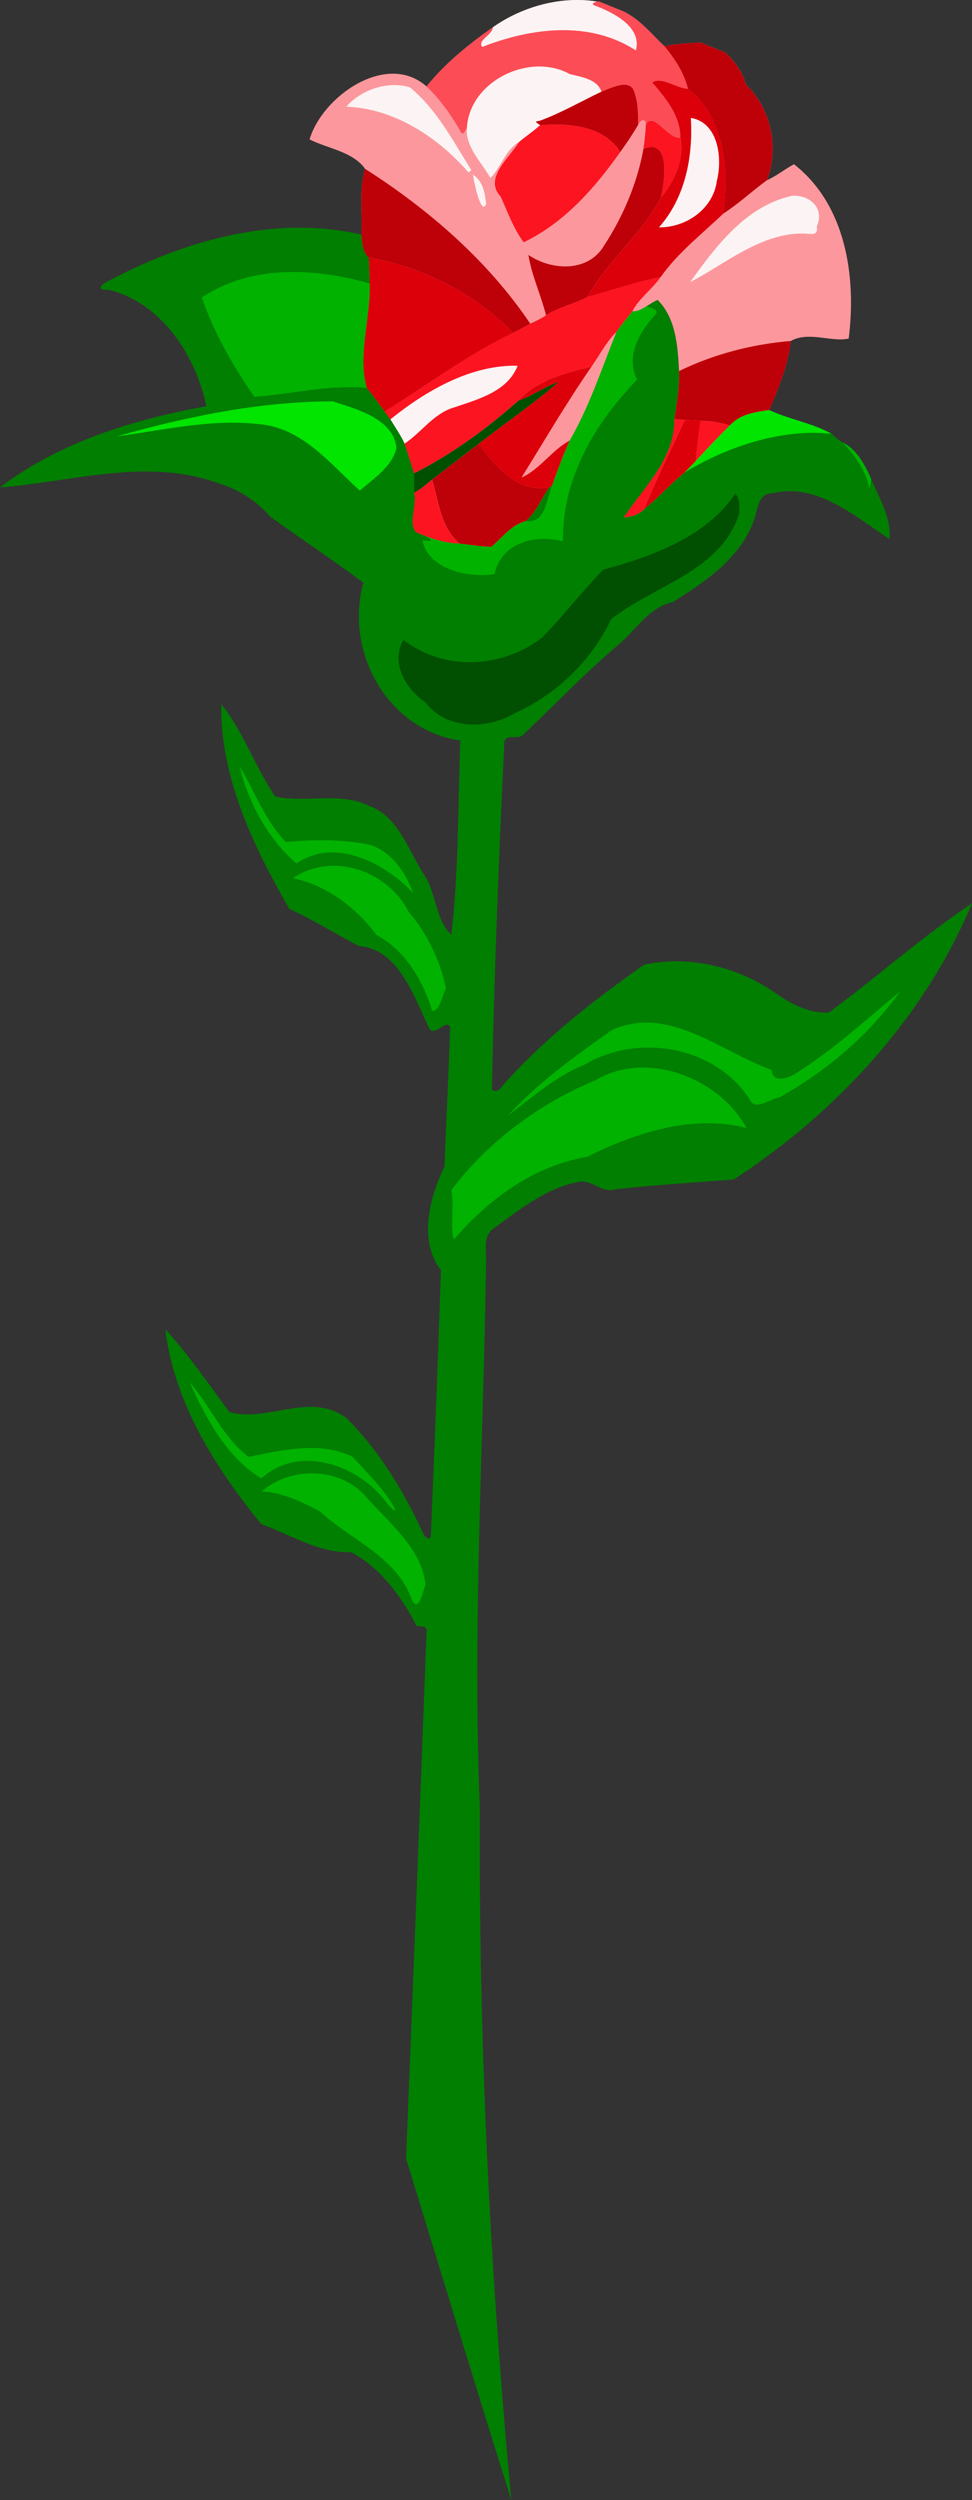 <?xml version="1.0" encoding="UTF-8"?>
<svg width="576.58pt" height="1482.1pt" version="1.1" viewBox="0 0 576.58 1482.1" xmlns="http://www.w3.org/2000/svg">
<rect x="0" y="0" width="576.58" height="1482.1" fill="#333333" stroke="none"/>
<g transform="translate(-469.93 334.18)">
<path d="m645.41-199.17c-39.006 0.509-77.823 13.761-111.96 32.009-2.571 0.946-7.288 5.363 0.783 4.684 32.095 7.93 51.98 39.778 58.098 69.1-43.281 7.893-87.06 21.268-122.4 48.153 41.667-3.174 84.774-17.209 125.96-3.645 12.924 3.621 25.368 10.305 34.042 20.741 18.338 13.345 37.423 25.772 55.57 39.428-11.346 40.583 14.015 87.238 57.5 93.533-1.508 38.225-0.863 77.233-5.347 115.11-9.363-8.33-8.825-24.861-16.248-35.752-9.533-14.427-14.928-34.215-32.577-40.692-17.603-8.432-37.292-1.52-55.63-5.461-11.867-17.3-18.88-38.474-32.019-54.842-0.658 43.679 19.143 84.521 40.381 121.46 14.23 6.478 27.502 14.874 41.327 22.008 23.659 1.872 32.69 30.203 41.516 48.519 3.296 5.968 8.857-5.052 12.542-0.825-0.826 27.64-2.36 55.296-3.339 82.939-8.848 18.18-15.631 44.008-2.095 61.583-1.783 52.316-3.828 104.7-5.986 156.98-0.055 4.011-3.934 1.086-4.595-1.122-11.553-24.97-26.061-49.03-45.688-68.427-21.456-15.692-46.612 2.947-69.177-3.347-12.37-16.61-24.09-33.79-38.09-49.15 5.342 43.696 29.605 82.058 56.966 115.55 17.62 6.282 34.227 17.397 53.189 16.586 17.621 9.27 29.89 26.323 39.016 43.842 2.782-0.052 6.774-5e-3 5.775 3.938-3.875 103.9-7.956 207.81-12.108 311.68 20.663 67.427 41.229 135.15 62.434 202.51-12.785-136.28-19.43-273.14-18.688-410.02-4.347-107.58 2.079-215.13 3.678-322.69 0.577-6.852-2.232-15.363 3.656-20.545 15.995-11.466 31.914-24.829 51.916-28.294 7.543-1.161 13.525 7.077 21.106 4.486 23.378-2.641 46.955-3.983 70.384-5.87 60.947-39.767 113.05-96.184 141.21-163.67-29.408 19.608-56.492 43.799-84.936 64.788-11.543 0.463-22.307-4.928-31.475-11.444-22.373-15.771-51.291-22.7-78.103-16.948-29.037 20.372-57.38 42.523-81.367 68.794-2.633 2.194-4.903 8.406-8.909 5.214 1.361-68.209 4.028-136.42 7.302-204.56-0.282-7.609 7.959-2.137 11.309-5.842 18.822-17.723 36.558-36.628 56.42-53.241 10.455-8.774 18.08-22.293 32.273-25.342 20.696-12.826 43.466-28.415 49.633-53.63 1.09-4.758 2.938-10.991 9.108-10.808 26.579-6.644 49.107 13.579 69.786 27.081 1.151-12.897-6.146-24.393-10.938-35.817-3.731-8.257-8.334-17.157-16.772-21.447-2.454-1.347-4.562-3.179-6.578-5.103-11.576-6.506-25.874-8.698-37.077-14.127-8.351 1.212-17.044 2.2-23.431 9.155-6.95 6.825-13.612 13.927-20.203 21.091-2.258 2.388-4.563 4.758-6.917 7.064-8.35 6.659-15.309 14.839-23.677 21.491-3.132 3.244-7.588 4.614-11.988 4.855 12.162-18.266 30.204-34.674 29.952-58.198 1.269-9.474 3.217-18.921 2.73-28.533-0.73-14.648-1.826-31.332-12.744-42.22-2.197 1.141-4.348 2.386-6.458 3.712-2.579 1.633-5.305 3.283-8.488 3.098-3.19 4.029-6.53 7.976-9.422 12.255-8.778 21.637-15.983 44.136-27.792 64.387-3.833 8.773-7.302 17.715-10.42 26.777-0.4 0.216-1.198 0.67-1.602 0.895-4.841 6.543-7.652 14.629-14.061 20.033-8.644 2.259-13.844 9.822-20.402 15.22-6.391-0.143-12.72-1.188-19.062-1.958-6.989-0.158-13.668-2.068-20.166-4.514-2e-3 -0.001-4e-3 -0.002-6e-3 -0.003l-2e-3 -0.002c-0.384-0.194-0.786-0.385-1.209-0.575-8e-3 -0.003-0.016-6e-3 -0.023-0.009-0.374-0.167-0.758-0.331-1.155-0.491-0.062-0.025-0.122-0.05-0.184-0.075-0.335-0.133-0.675-0.259-1.02-0.383-0.125-0.045-0.247-0.092-0.373-0.136-0.448-0.155-0.901-0.303-1.355-0.438-4.853-5.69 0.73-15.913-1.113-23.505 3.933-1.917 7.127-4.964 10.538-7.642 9.235-7.035 18.341-14.26 27.631-21.219 15.771-12.301 32.404-23.64 47.511-36.727-8.405 2.549-15.434 8.209-23.784 10.942-18.851 16.644-39.465 31.778-61.942 43.141-2.017-5.796-3.619-11.737-5.645-17.538-2.344-5.066-5.551-9.65-8.441-14.408-1.119-1.53-2.251-3.054-3.375-4.597-3.465-4.72-6.825-9.538-10.616-14.012-5.615-19.618 2.467-41.483 1.723-61.895 0.04-5.095-0.335-10.176-0.514-15.262-3.721-3.551-4.029-8.667-4.367-13.786-12.877-2.95-25.9-4.196-38.902-4.027z" fill="#017f01"/>
<path d="m644.68-172.95c-19.476-0.093-38.741 4.121-55.005 15.153 7.135 20.954 18.552 40.596 31.127 58.894 22.151-1.659 44.451-7.421 66.672-5.298-5.615-19.618 2.467-41.483 1.724-61.895-14.092-4.103-29.369-6.781-44.517-6.853zm208.77 20.23c-2.579 1.633-5.305 3.283-8.488 3.098-3.19 4.029-6.53 7.976-9.422 12.255-8.778 21.637-15.983 44.136-27.792 64.387-3.833 8.773-7.302 17.715-10.42 26.777-3.53 8.345-3.497 22.367-15.662 20.928-8.644 2.259-13.844 9.822-20.402 15.22-6.391-0.143-12.72-1.188-19.062-1.958-6.992-0.158-13.672-2.07-20.172-4.517 4.004 2.02 5.565 4.065-1.556 2.508 3.302 17.412 27.15 22.638 42.788 20.205 4.009-18.882 24.354-23.729 40.628-19.456-0.652-36.907 18.863-70.16 43.941-95.764-6.761-13.707 1.028-27.871 10.417-38.122 3.757-3.563-2.228-4.017-4.797-5.561zm-131.42 136.19c-1.534-0.774-3.416-1.545-5.322-2.108 1.76 0.729 3.536 1.435 5.322 2.108zm247.81-55.377c7.236 7.935 13.785 16.877 15.973 27.617 0.343-2.051 0.641-4.098 0.798-6.17-3.731-8.257-8.334-17.157-16.772-21.447zm-357.75 191.94c5.053 21.57 16.793 43.088 33.686 57.661 23.906-16.372 54.044 1.187 69.256 17.627-4.368-12.073-12.564-24.333-25.338-28.594-16.243-3.494-34.199-3.28-50.162-1.722-12.409-12.806-18.51-29.86-27.442-44.972zm55.348 59.053c-8.243 0.071-16.481 2.371-23.822 7.323 19.918 4.061 37.674 17.483 49.63 33.708 17.028 8.976 27.753 27.207 33.128 45.175 4.838-0.657 5.701-9.366 8.091-13.362-3.342-16.673-11.059-32.524-22.056-45.461-8.678-16.907-26.836-27.539-44.97-27.383zm336.37 74.527c-18.873 15.524-38.726 33.877-60.273 47.556-4.726 3.452-15.299 7.66-15.884-1.095-29.988-10.585-60.743-38.691-94.561-23.733-21.84 15.286-43.856 31.224-62.011 50.898 14.09-10.488 28.435-23.343 45.45-30.203 31.767-18.881 77.214-11.223 98.003 20.28 2.951 7.597 12.29-0.205 17.778-0.977 27.807-15.509 52.973-36.763 71.498-62.727zm-152.71 45.069c-9.623 0.049-19.13 2.352-27.659 7.389-33.508 13.897-63.701 36.196-85.783 65.253 1.929 9.514-0.879 21.333 1.469 29.355 20.593-23.899 47.284-43.751 79.052-49.088 28.659-14.28 62.414-25.265 94.586-17.098-11.726-21.336-37.072-35.936-61.664-35.811zm-268.7 186.59c9.9 21.477 21.629 44.113 42.5 56.981 22.83-20.839 58.974-7.576 75.003 15.308 1.105 1.028 4.147 4.715 4.558 3.35-6.033-11.85-16.401-21.482-25.32-31.391-19.03-9.601-42.505-3.968-61.742-0.044-15.269-11.491-22.586-30.125-34.998-44.205zm72.192 53.952c-10.675 0.078-21.36 3.731-29.408 10.769 12.358 0.535 23.574 6.12 34.325 11.678 18.598 17.321 45.789 26.766 54.838 52.784 3.961 8.166 6.898-6.695 7.981-9.298-2.484-21.924-21.767-36.535-35.342-52.141-8.212-9.376-20.296-13.88-32.394-13.792z" fill="#01b200"/>
<path d="m667.33-96.242c-43.347 0.015-86.711 9.073-128.18 20.75 27.435-3.635 55.109-10.291 82.975-7.378 26.476 1.467 43.206 23.254 61.259 39.547 7.989-7.128 18.9-13.907 21.681-25.045-1.154-17.311-23.98-23.462-37.739-27.873zm258.86 5.108c-8.351 1.212-17.044 2.2-23.431 9.155-6.95 6.825-13.612 13.927-20.203 21.091-2.258 2.388-4.563 4.758-6.917 7.064 25.721-15.79 58.291-26.43 87.628-23.183-11.576-6.506-25.874-8.698-37.077-14.127z" fill="#01e500"/>
<path d="m801.28-107.73c-8.405 2.549-15.434 8.209-23.784 10.942-18.851 16.644-39.465 31.778-61.942 43.141 0.136 3.829-5e-4 7.668 0.047 11.505 3.933-1.917 7.127-4.964 10.538-7.642 9.235-7.035 18.341-14.26 27.631-21.219 15.771-12.301 32.404-23.64 47.511-36.727zm104.86 66.175c-17.725 25.93-49.349 37.137-78.338 45.073-12.523 12.749-23.464 27.161-35.991 39.973-23.547 18.501-58.348 20.564-82.602 1.597-7.803 14.094 1.441 29.073 13.134 37.266 12.743 16.359 36.744 15.942 53.219 6.147 24.605-11.183 45.313-31.066 56.88-55.578 25.372-20.19 64.843-28.21 75.855-62.328 0.413-3.856 0.457-9.704-2.158-12.15z" fill="#015001"/>
</g>
<g transform="translate(-1269.9 334.18)">
<path d="m1612-334.18c-17.631 0.061-35.46 6.129-49.739 16.172-14.381 10.166-28.26 21.278-39.339 35.073-5.924-5.241-12.743-7.504-19.761-7.552-21.053-0.142-43.885 19.671-49.633 38.938 10.848 5.533 25.573 7.152 32.944 17.45-3.817 12.716-1.49 25.972-2.114 38.952 0.339 5.119 0.646 10.235 4.367 13.786 0.179 5.087 0.554 10.167 0.514 15.263 0.743 20.412-7.338 42.277-1.724 61.895 3.791 4.474 7.151 9.292 10.616 14.012 1.124 1.543 2.256 3.067 3.375 4.597 2.889 4.757 6.096 9.342 8.441 14.408 2.026 5.8 3.628 11.741 5.645 17.538 22.477-11.362 43.092-26.497 61.942-43.141 8.35-2.733 15.379-8.393 23.784-10.942-15.107 13.087-31.74 24.426-47.511 36.727-9.29 6.958-18.397 14.184-27.631 21.219-3.41 2.678-6.604 5.725-10.538 7.642 1.842 7.591-3.74 17.814 1.113 23.505 8.167 3.383 16.581 6.424 25.494 6.625 6.343 0.77 12.671 1.815 19.062 1.958 6.557-5.398 11.758-12.962 20.402-15.22 6.409-5.404 9.22-13.489 14.061-20.033 0.404-0.225 1.202-0.679 1.601-0.895 3.119-9.061 6.588-18.003 10.42-26.777 11.809-20.252 19.015-42.75 27.792-64.387 2.892-4.279 6.232-8.226 9.422-12.255 3.182 0.185 5.909-1.465 8.488-3.098 2.11-1.327 4.261-2.572 6.458-3.712 10.918 10.888 12.014 27.572 12.744 42.22 0.488 9.611-1.461 19.059-2.73 28.533 0.253 23.525-17.79 39.933-29.952 58.198 4.4-0.24 8.857-1.611 11.989-4.855 8.368-6.651 15.325-14.832 23.675-21.491 2.354-2.306 4.659-4.676 6.917-7.064 6.591-7.164 13.253-14.266 20.203-21.091 6.388-6.955 15.08-7.942 23.431-9.155 5.594-13.217 11.153-26.535 12.795-40.916 10.468-5.922 24.228 0.863 34.311-1.408 4.637-36.519-1.596-79.315-32.461-103.36-5.476 2.933-10.34 6.967-16.064 9.498 7.5-19.274 2.456-42.469-12.444-56.744-1.994-7.588-6.701-13.855-12.448-19.066l-14.494-5.85c-7.149 0.533-14.378 0.622-21.388 2.225-7.798-7.343-14.41-15.888-24.338-20.683l-14.633-5.908-0.938 0.106c-4.002-0.651-8.061-0.956-12.13-0.942zm35.483 23.759c0.13 0.759 0.194 1.539 0.189 2.337 0-0.799-0.059-1.578-0.189-2.337z" fill="#fc989d"/>
<path d="m1685.4-308.98c-7.149 0.533-14.378 0.622-21.388 2.225 6.223 7.451 11.555 15.642 13.97 25.18 21.798 17.222 24.5 48.303 20.914 74.042 9.136-5.856 17.13-13.37 25.889-19.787 7.5-19.274 2.456-42.469-12.444-56.744-1.994-7.588-6.701-13.855-12.448-19.066l-14.494-5.85zm-45.362 25.011c-4.328 0.075-9.815 2.764-13.361 4.092-12.234 5.835-24.002 12.656-36.769 17.327-4.302 0.345-0.505 1.705 0.38 2.612 16.892-1.399 37.671 0.206 47.525 15.895 3.79-5.221 7.361-10.595 10.636-16.142-0.043-6.358 0.049-12.944-2.145-18.995-0.885-3.669-3.304-4.84-6.266-4.789zm16.305 36.936c-1.35-4e-3 -2.921 0.325-4.744 1.059-3.84 21.215-12.675 41.526-24.652 59.359-10.152 14.062-30.653 12.407-43.611 3.553 2.011 12.329 7.424 23.736 10.478 35.806 7.614-4.917 16.645-6.665 24.548-10.883 11.882-21.474 32.309-37.265 43.598-58.848 1.736-7.751 5.377-30.011-5.619-30.047zm-169.9 12.933c-3.817 12.716-1.49 25.972-2.114 38.952 0.339 5.119 0.646 10.235 4.367 13.786 30.986 5.067 63.124 21.039 85.517 44.508 3.489-1.697 6.843-3.622 10.245-5.452-25.185-37.31-60.239-67.723-98.016-91.794zm252.6 102.05c-22.949 1.898-45.598 7.756-66.33 17.839 0.488 9.611-1.461 19.059-2.73 28.533 2.078 0.062 4.147 0.229 6.202 0.455 3.122-0.012 6.231 0.164 9.312 0.545 5.883-0.149 11.686 1.104 17.319 2.698 6.388-6.955 15.08-7.942 23.431-9.155 5.594-13.217 11.153-26.535 12.795-40.916zm-185.22 61.048c-9.29 6.958-18.397 14.184-27.631 21.219 4.077 13.756 5.002 27.6 16.069 37.772 6.343 0.77 12.671 1.815 19.062 1.958 6.557-5.398 11.758-12.962 20.402-15.22 6.409-5.404 9.22-13.489 14.061-20.033-19.356 3.337-31.766-12.219-41.962-25.695z" fill="#be0008"/>
<path d="m1612-334.18c-17.631 0.061-35.46 6.129-49.739 16.172-0.301 4.699-9.328 7.534-6.322 11.681 29.086-11.358 63.562-15.849 91.188 2.086 3.857-14.015-13.557-22.673-24.417-26.68-2.545-1.016 0.121-2.011 1.42-2.317-4.002-0.651-8.061-0.956-12.13-0.942zm-20.948 39.416c-20.993-0.615-43.125 14.765-44.211 36.594-0.891 11.05 8.667 20.128 13.981 29.509 5.906-5.682 8.646-16.557 16.986-21.322 4.096-3.415 8.536-6.4 12.505-9.953-0.885-0.907-4.681-2.268-0.38-2.612 12.766-4.671 24.535-11.492 36.769-17.327-2.483-7.527-12.146-8.698-18.77-10.402-5.212-2.89-11.002-4.315-16.88-4.487zm-86.866 11.019c-10.79-0.104-22.058 4.969-28.894 12.825 28.304 0.997 54.25 17.91 72.505 38.942 0.436-0.331 1.299-0.974 1.744-1.302-10.907-17.247-20.448-35.98-36.512-49.108-2.838-0.893-5.821-1.329-8.842-1.358zm175.49 19.419c1.445 22.895-3.275 47.412-18.924 64.939 15.949 0.216 32.119-10.75 34.372-27.364 3.474-13.523 1.031-34.827-15.448-37.575zm-129.25 33.655c0.125 1.452 4.579 25.013 7.817 17.553-0.6-6.529-1.865-13.705-7.817-17.553zm190.3 12.525c-0.326 6e-3 -0.654 0.021-0.983 0.045-27.4 6.086-44.976 29.671-60.447 51.141 20.322-10.377 42.485-29.75 68.255-28.752 2.941 0.087 7.972 1.676 6.83-4.123 4.744-10.381-3.557-18.507-13.655-18.311zm-166.3 100.74c-26.648 0.247-52.529 15.337-72.936 31.806 2.889 4.757 6.096 9.342 8.441 14.408 10.179-6.729 17.174-17.915 29.425-21.467 14.072-4.78 31.678-9.363 37.652-24.723-0.861-0.023-1.722-0.031-2.581-0.023z" fill="#fcf4f4"/>
<path d="m1656.1-262.58c-1.101 0.013-2.115 0.605-3.022 2.048-0.305 4.87-0.718 9.738-1.502 14.566 16.663-6.71 12.312 20.284 10.362 28.988 7.902-9.719 14.054-22.743 11.517-35.533-6.197 0.679-12.586-10.124-17.356-10.069zm-56.02 2.253c-3.343-0.022-6.647 0.135-9.814 0.397-3.968 3.553-8.409 6.538-12.505 9.953-5.423 9.188-21.219 21.391-10.833 32.367 4.092 9.125 7.636 19.097 13.622 27.056 24.014-11.508 42.128-32.072 57.241-53.481-8.006-12.747-23.225-16.197-37.711-16.292zm61.658 90.436c-14.77 2.795-28.919 7.846-43.397 11.761-7.904 4.218-16.934 5.965-24.548 10.883-2.953 1.946-6.099 3.544-9.352 4.948-3.402 1.829-6.756 3.754-10.245 5.452-26.928 12.93-51.065 30.967-76.111 46.662 1.124 1.543 2.256 3.067 3.375 4.597 21.065-17.001 47.964-32.531 75.517-31.783-5.974 15.36-23.579 19.944-37.652 24.723-12.25 3.553-19.246 14.738-29.425 21.467 2.026 5.8 3.628 11.741 5.645 17.538 22.477-11.362 43.092-26.497 61.942-43.141 11.057-12.004 27.837-16.466 43.194-19.941 4.917-6.891 8.728-14.701 14.856-20.639 2.892-4.279 6.232-8.226 9.422-12.255 4.147-7.87 11.745-13.042 16.778-20.273zm8.181 84.216c0.253 23.525-17.79 39.933-29.952 58.198 4.4-0.24 8.857-1.611 11.989-4.855 7.199-17.994 16.007-35.326 24.164-52.889-2.055-0.226-4.124-0.392-6.202-0.455zm15.514 1c-1.315 7.88-2.144 15.838-2.884 23.789 6.591-7.164 13.253-14.266 20.203-21.091-5.633-1.594-11.435-2.847-17.319-2.698zm-159.3 34.895c-3.41 2.678-6.604 5.725-10.538 7.642 1.842 7.591-3.74 17.814 1.113 23.505 8.167 3.383 16.581 6.424 25.494 6.625-11.067-10.172-11.992-24.016-16.069-37.772z" fill="#fc1420"/>
<path d="m1660.6-286.39c-1.445-0.026-2.734 0.302-3.778 1.183 8.074 9.331 16.624 19.618 16.672 32.697 2.537 12.789-3.615 25.814-11.517 35.533-11.29 21.583-31.717 37.375-43.598 58.848 14.478-3.915 28.627-8.966 43.397-11.761 10.241-14.523 24.407-25.465 37.138-37.634 3.585-25.739 0.884-56.821-20.914-74.042-5.085-0.115-12.237-4.729-17.398-4.823zm19.062 22.07c16.479 2.748 18.923 24.052 15.448 37.575-2.253 16.615-18.423 27.58-34.372 27.364 15.648-17.527 20.368-42.044 18.924-64.939zm-190.95 82.966c0.179 5.087 0.554 10.167 0.514 15.263 0.743 20.412-7.338 42.277-1.724 61.895 3.791 4.474 7.151 9.292 10.616 14.012 25.046-15.696 49.183-33.732 76.111-46.662-22.393-23.468-54.531-39.441-85.517-44.508zm132 64.631c-15.357 3.474-32.137 7.937-43.194 19.941 8.35-2.733 15.379-8.393 23.784-10.942-15.107 13.087-31.74 24.426-47.511 36.727 10.197 13.477 22.606 29.032 41.962 25.695 0.404-0.225 1.202-0.679 1.602-0.895 3.119-9.061 6.588-18.003 10.42-26.777-10.588 5.712-17.491 16.934-28.541 21.92 13.659-21.975 26.78-44.49 41.476-65.669zm55.439 31.503c-8.157 17.563-16.965 34.896-24.164 52.889 8.368-6.651 15.325-14.832 23.675-21.491 2.354-2.306 4.659-4.676 6.917-7.064 0.74-7.951 1.569-15.909 2.884-23.789-3.081-0.381-6.191-0.558-9.312-0.545z" fill="#dc000a"/>
<path d="m1656.8-285.21c8.074 9.331 16.625 19.619 16.672 32.698-7.627 0.836-15.545-15.722-20.379-8.021-0.528-4.063-3.389-2.371-4.651 0.355-0.043-6.358 0.048-12.943-2.146-18.994-2.178-9.032-13.654-2.934-19.626-0.697-2.483-7.527-12.147-8.699-18.771-10.403-23.828-13.21-59.7 4.166-61.09 32.107-0.882 1.143-2.067 4.719-3.522 2.234-5.592-9.817-12.149-19.193-20.397-26.998 11.08-13.796 24.958-24.908 39.339-35.074-0.301 4.699-9.329 7.536-6.323 11.683 29.086-11.358 63.564-15.849 91.189 2.086 3.857-14.015-13.558-22.674-24.418-26.68-2.545-1.016 0.121-2.011 1.421-2.317l0.938-0.107 14.633 5.907c9.927 4.795 16.539 13.341 24.337 20.684 6.223 7.451 11.555 15.642 13.97 25.18-6.508-0.147-16.402-7.667-21.176-3.642z" fill="#fc4c55"/>
</g>
</svg>
